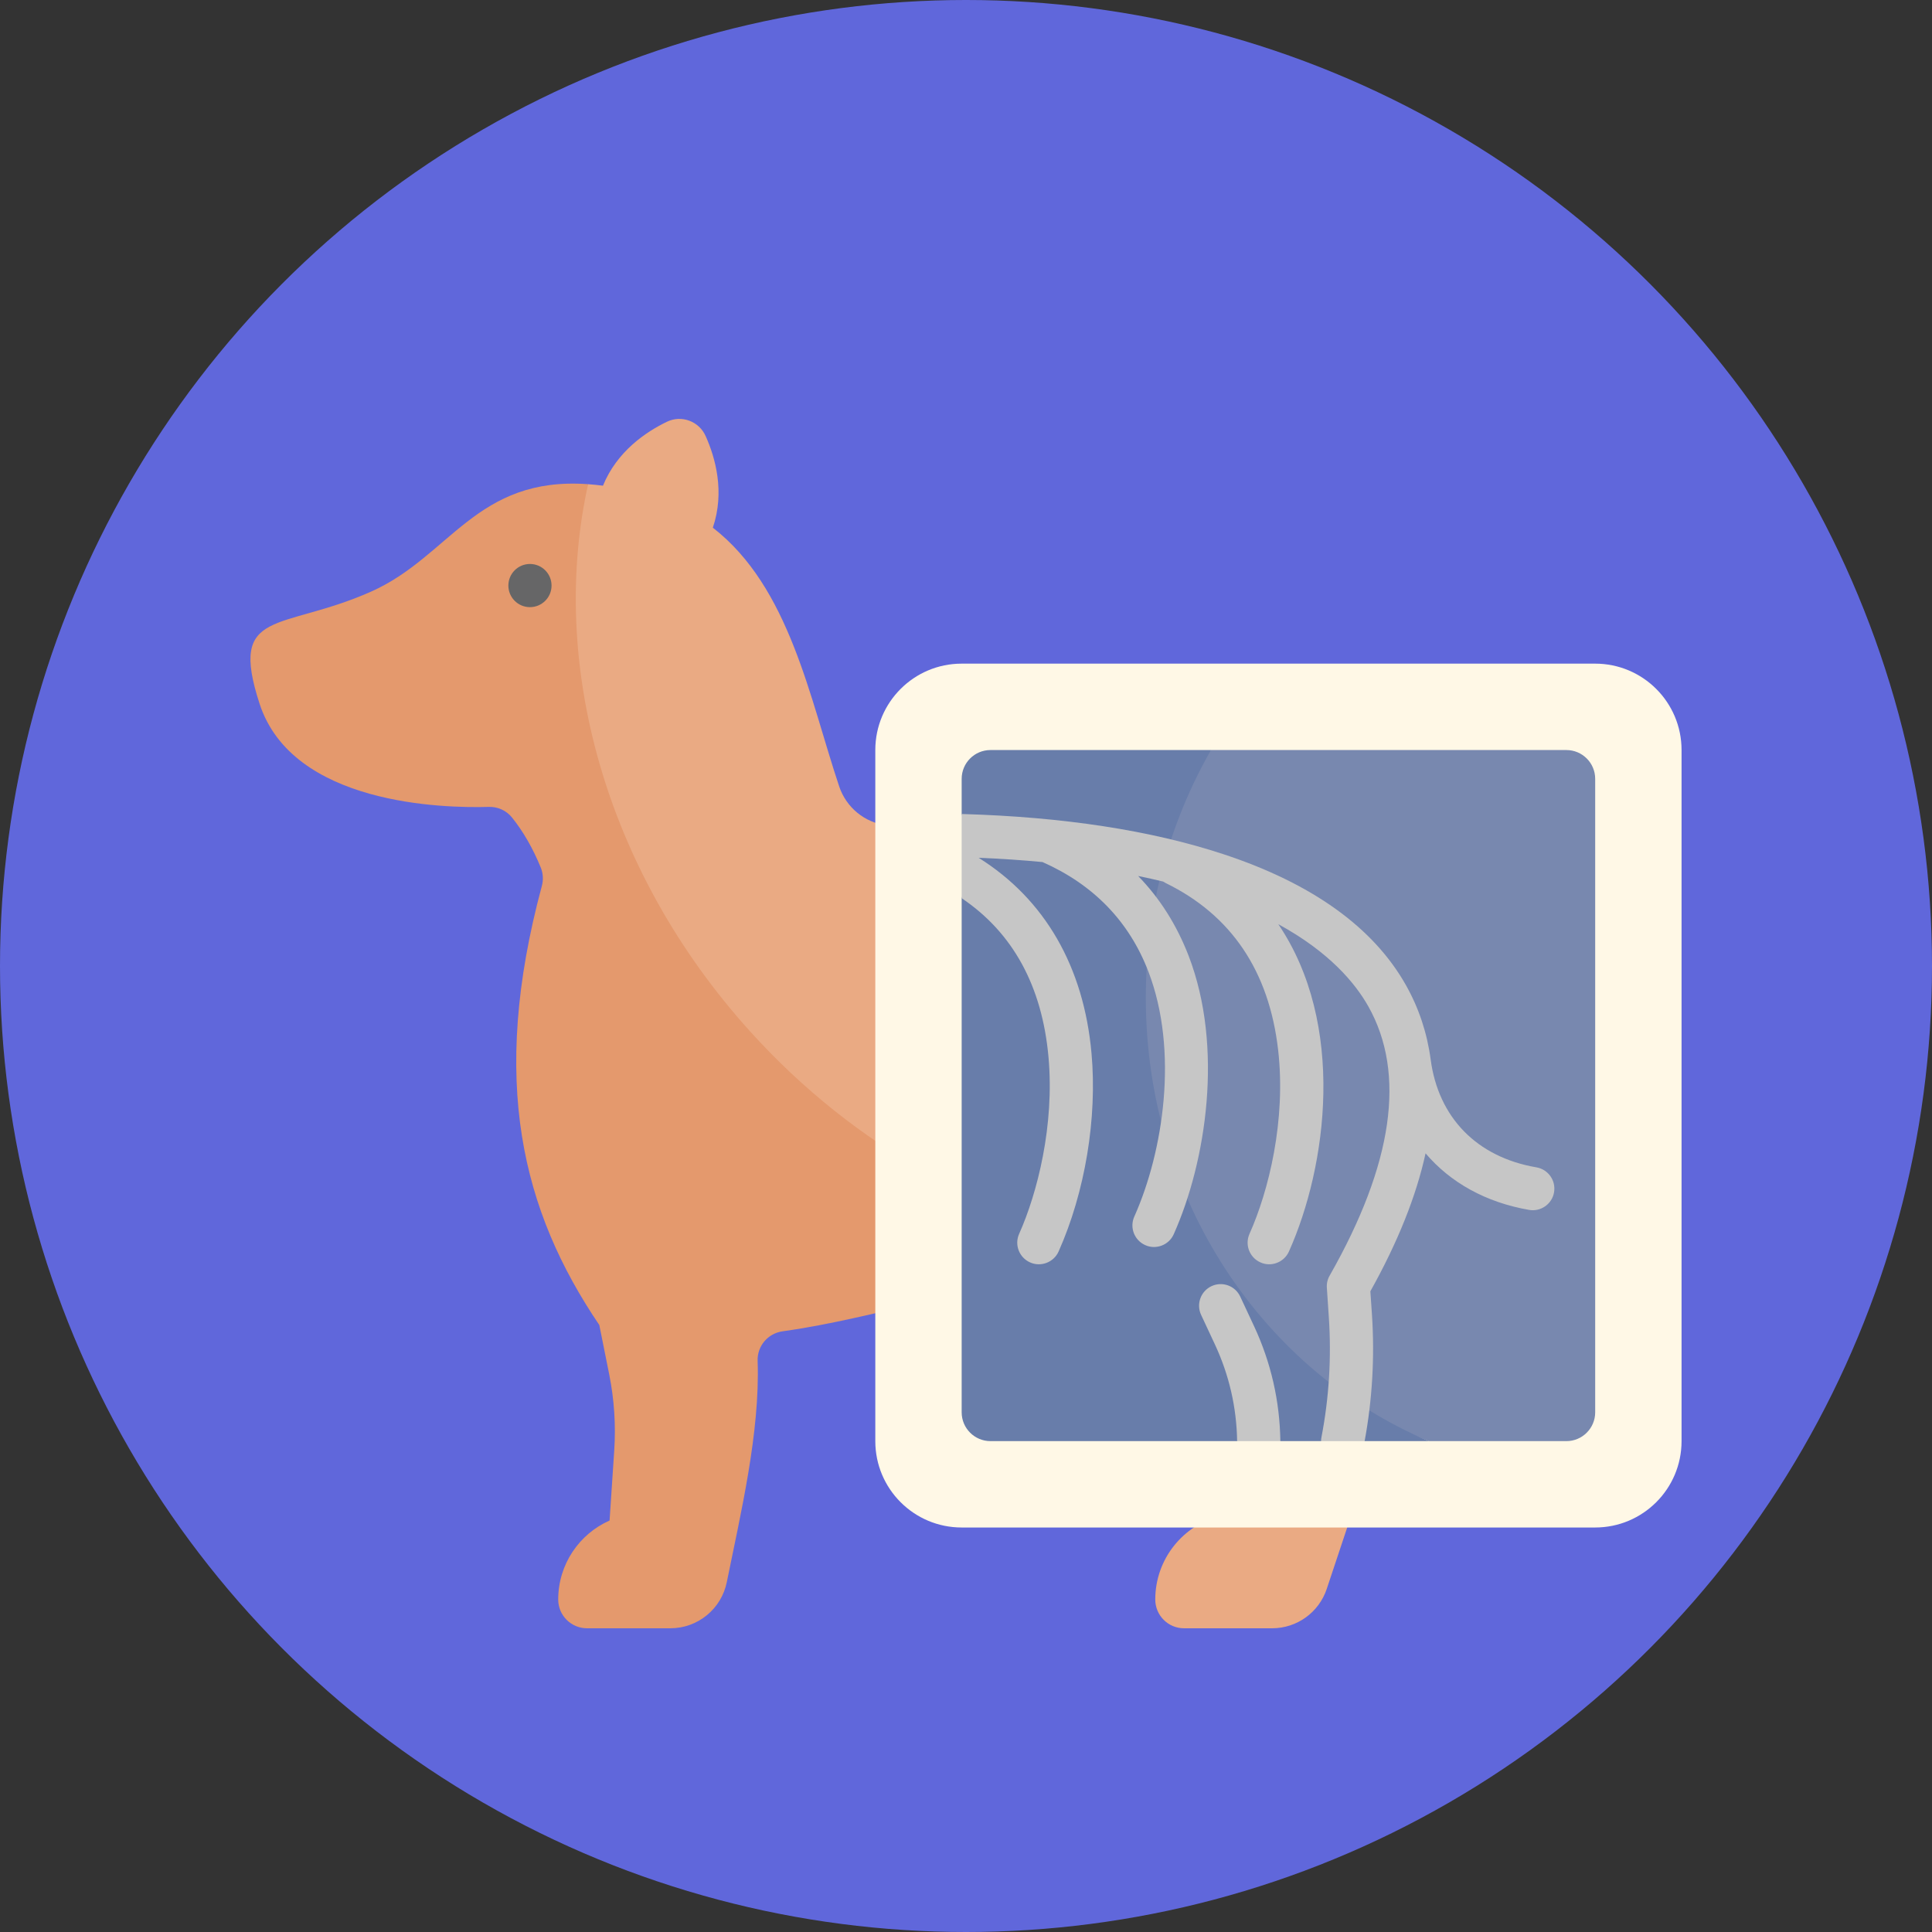 <?xml version="1.0" encoding="UTF-8"?> <svg xmlns="http://www.w3.org/2000/svg" width="54" height="54" viewBox="0 0 54 54" fill="none"><rect x="0" y="0" width="54" height="54" fill="#333333" stroke="none"/> <ellipse cx="27" cy="27" rx="27" ry="27" fill="#6067DB"></ellipse> <g clip-path="url(#clip0_1332_136)"> <path d="M34.238 41.805L34.127 42.361C33.072 42.62 32.29 43.572 32.29 44.706C32.29 45.151 32.65 45.511 33.094 45.511H35.556C36.249 45.511 36.864 45.068 37.083 44.41L37.877 42.027C38.439 40.342 34.541 40.291 34.238 41.805Z" fill="#EAAA83"></path> <path d="M25.878 23.213V32.762C22.978 33.929 20.798 31.818 19.328 30.194C15.229 25.664 13.782 17.78 16.438 13.533C16.572 13.543 16.71 13.557 16.853 13.575C17.246 12.615 18.053 12.071 18.644 11.787C19.05 11.592 19.537 11.774 19.722 12.186C19.995 12.793 20.264 13.747 19.924 14.749C22.071 16.412 22.63 19.519 23.456 21.982C23.653 22.569 24.166 22.991 24.78 23.069C25.142 23.115 25.509 23.163 25.878 23.213Z" fill="#EAAA83"></path> <path d="M25.878 36.384C24.574 36.669 23.279 37.014 21.871 37.211C21.461 37.269 21.161 37.624 21.176 38.038C21.247 40.038 20.694 42.339 20.315 44.217C20.165 44.969 19.504 45.511 18.736 45.511H16.407C15.963 45.511 15.603 45.151 15.602 44.708C15.602 43.723 16.191 42.874 17.038 42.499L17.168 40.541C17.215 39.833 17.168 39.122 17.03 38.427L16.751 37.035C14.596 33.852 13.675 30.221 15.144 24.766C15.191 24.595 15.181 24.413 15.115 24.249C14.898 23.719 14.631 23.249 14.311 22.85C14.154 22.654 13.914 22.546 13.664 22.553C12.386 22.591 8.175 22.494 7.255 19.669C6.378 16.975 7.847 17.657 10.372 16.536C12.578 15.555 13.307 13.308 16.438 13.533C15.339 18.485 16.875 24.307 20.974 28.837C22.444 30.462 24.111 31.773 25.878 32.762V36.384Z" fill="#E4996D"></path> <path d="M14.812 16.97C15.145 16.97 15.416 16.7 15.416 16.367C15.416 16.033 15.145 15.763 14.812 15.763C14.479 15.763 14.209 16.033 14.209 16.367C14.209 16.7 14.479 16.97 14.812 16.97Z" fill="#666667"></path> <path d="M24.465 20.964V40.28C24.465 41.613 25.546 42.694 26.879 42.694H44.586C45.919 42.694 47 41.613 47 40.28V20.964C47 19.63 45.919 18.549 44.586 18.549H26.879C25.546 18.549 24.465 19.63 24.465 20.964Z" fill="#FFF8E6"></path> <path d="M44.586 21.769V39.475C44.586 39.919 44.225 40.28 43.781 40.28H39.939C35.163 38.462 31.222 33.514 31.222 27.887C31.222 25.351 31.42 22.946 33.848 20.964H43.781C44.225 20.964 44.586 21.324 44.586 21.769Z" fill="#7888AF"></path> <path d="M39.939 40.28H38.142L37.584 39.475L36.925 40.28H35.786L35.162 39.475L34.578 40.28H27.684C27.24 40.28 26.879 39.919 26.879 39.475V25.105L27.201 24.019L26.879 22.751V21.769C26.879 21.324 27.24 20.964 27.684 20.964H33.848C32.692 22.981 32.026 25.351 32.026 27.887C32.026 33.514 35.304 38.326 39.939 40.28Z" fill="#687DAA"></path> <path d="M35.786 40.272V40.28H34.578C34.564 39.34 34.355 38.431 33.957 37.577L33.571 36.751C33.43 36.448 33.561 36.089 33.863 35.948C34.166 35.807 34.524 35.938 34.665 36.24L35.051 37.066C35.523 38.079 35.77 39.157 35.786 40.272Z" fill="#C6C6C6"></path> <path d="M42.945 32.628C41.269 32.342 40.202 31.227 39.988 29.617C39.889 28.874 39.659 28.181 39.299 27.54C38.391 25.924 36.672 24.69 34.189 23.873C32.175 23.21 29.722 22.833 26.897 22.752H26.879V25.105C28.312 26.07 29.128 27.564 29.306 29.547C29.477 31.453 28.994 33.348 28.485 34.487C28.349 34.792 28.486 35.148 28.79 35.284C29.086 35.42 29.451 35.287 29.588 34.98C30.327 33.324 30.672 31.253 30.508 29.439C30.291 27.017 29.202 25.133 27.354 23.976C27.983 24.001 28.578 24.041 29.139 24.095C30.564 24.726 31.559 25.753 32.096 27.151C32.95 29.369 32.515 32.191 31.704 34.004C31.568 34.309 31.704 34.665 32.009 34.801C32.306 34.938 32.671 34.803 32.806 34.497C33.719 32.456 34.202 29.259 33.223 26.717C32.891 25.856 32.42 25.11 31.811 24.484C32.053 24.533 32.286 24.586 32.511 24.64C32.535 24.656 32.56 24.671 32.586 24.684C34.416 25.578 35.472 27.146 35.724 29.345C35.95 31.311 35.459 33.291 34.924 34.486C34.788 34.791 34.924 35.148 35.229 35.284C35.525 35.42 35.889 35.287 36.026 34.98C37.097 32.585 37.62 28.625 35.729 25.831C37.15 26.606 37.876 27.473 38.247 28.132C39.301 30.007 38.937 32.536 37.167 35.649C37.108 35.749 37.077 35.868 37.086 35.993L37.142 36.83C37.216 37.949 37.147 39.072 36.936 40.166C36.928 40.203 36.924 40.242 36.924 40.28H38.142C38.356 39.12 38.425 37.934 38.347 36.75L38.302 36.092C39.071 34.715 39.585 33.428 39.845 32.236C40.538 33.052 41.53 33.608 42.739 33.817C43.059 33.875 43.381 33.656 43.436 33.326C43.493 32.997 43.273 32.685 42.945 32.628Z" fill="#C6C6C6"></path> </g> <defs> <clipPath id="clip0_1332_136"> <rect width="40" height="40" fill="white" transform="translate(7 7)"></rect> </clipPath> </defs> </svg> 